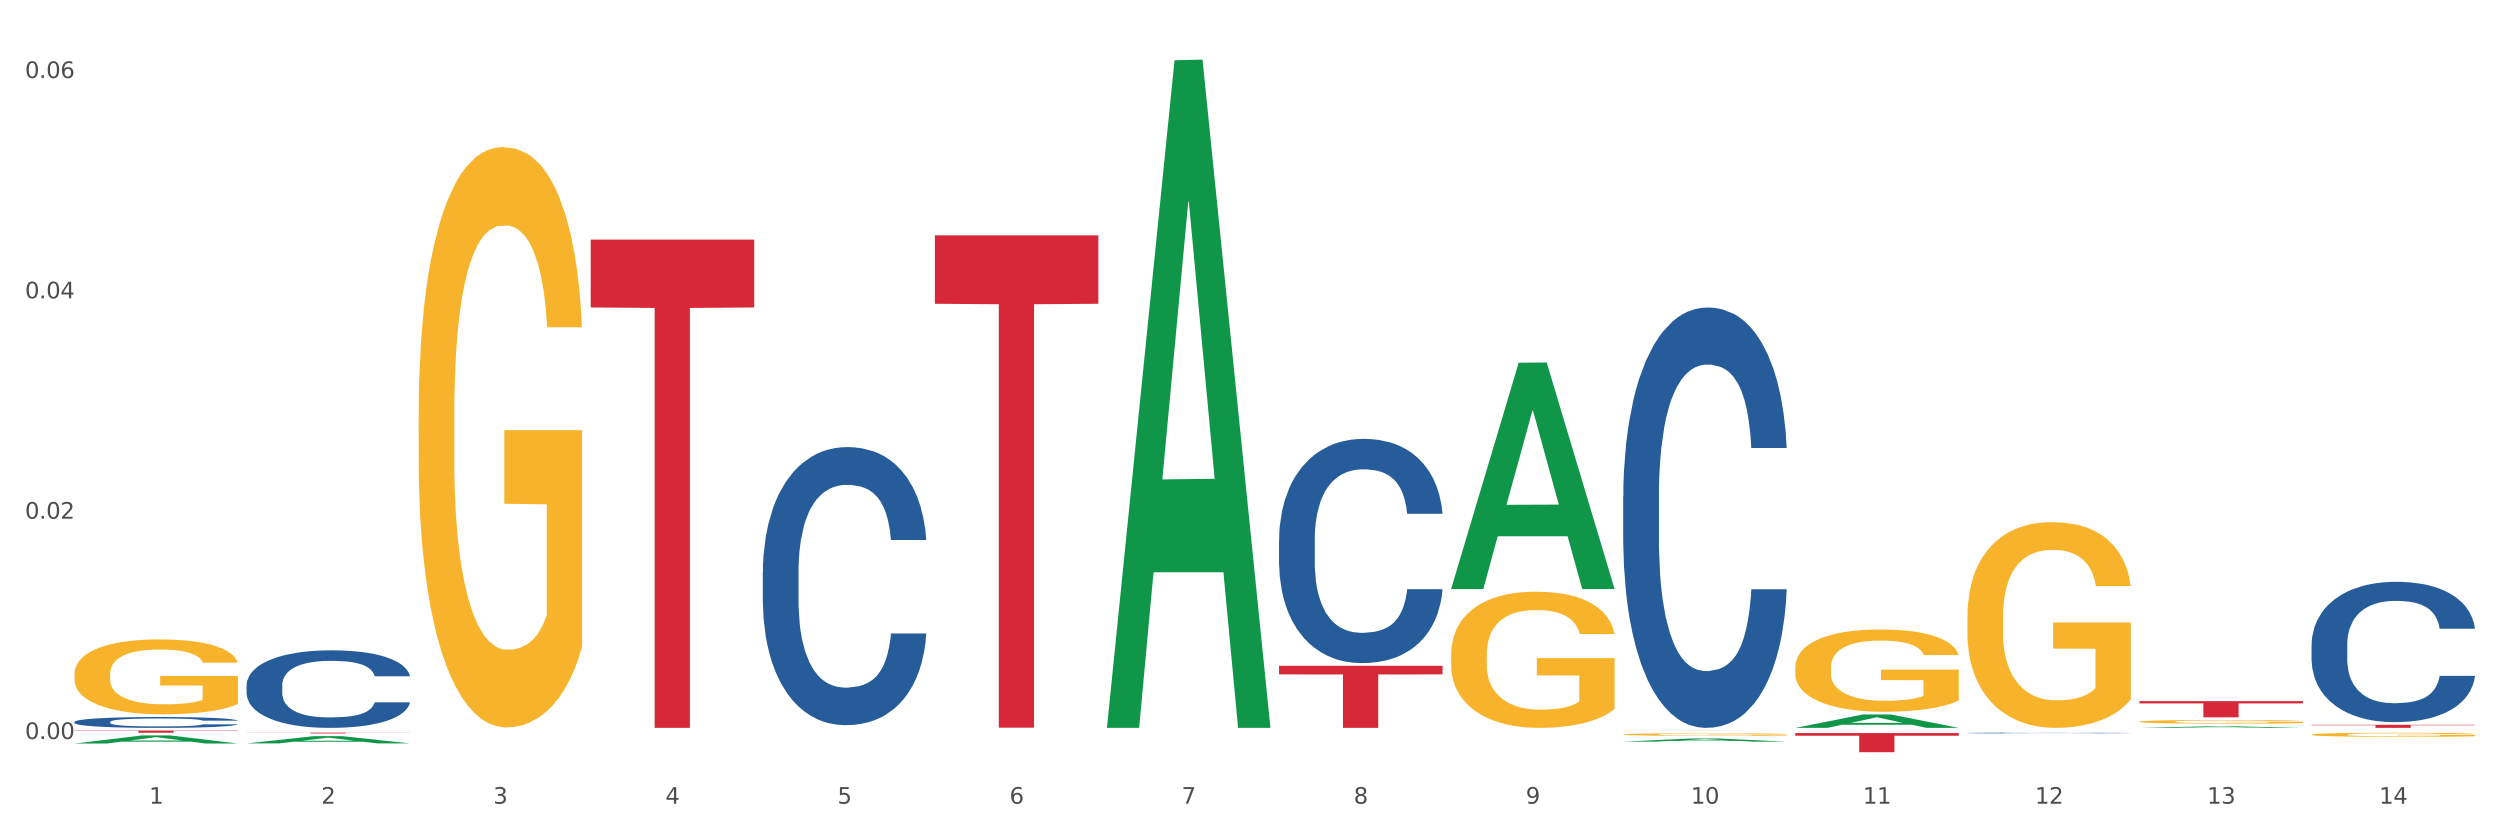 <?xml version="1.0" encoding="utf-8" standalone="no"?>
<!DOCTYPE svg PUBLIC "-//W3C//DTD SVG 1.1//EN"
  "http://www.w3.org/Graphics/SVG/1.1/DTD/svg11.dtd">
<svg xmlns:xlink="http://www.w3.org/1999/xlink" width="1080pt" height="360pt" viewBox="0 0 1080 360" xmlns="http://www.w3.org/2000/svg" version="1.1">
 <rect x="0" y="0" width="1080" height="360" fill="#333333" stroke="none"/>
 <defs>
  <style type="text/css">*{stroke-linejoin: round; stroke-linecap: butt}</style>
 </defs>
 <g id="figure_1">
  <g id="patch_1">
   <path d="M 0 360 
L 1080 360 
L 1080 0 
L 0 0 
z
" style="fill: #ffffff; stroke: #ffffff; stroke-linejoin: miter"/>
  </g>
  <g id="axes_1">
   <g id="matplotlib.axis_1">
    <g id="xtick_1">
     <g id="text_1">
      <!-- 1 -->
      <g style="fill: #4d4d4d" transform="translate(64.432 347.204) scale(0.096 -0.096)">
       <defs>
        <path id="DejaVuSans-31" d="M 794 531 
L 1825 531 
L 1825 4091 
L 703 3866 
L 703 4441 
L 1819 4666 
L 2450 4666 
L 2450 531 
L 3481 531 
L 3481 0 
L 794 0 
L 794 531 
z
" transform="scale(0.016)"/>
       </defs>
       <use xlink:href="#DejaVuSans-31"/>
      </g>
     </g>
    </g>
    <g id="xtick_2">
     <g id="text_2">
      <!-- 2 -->
      <g style="fill: #4d4d4d" transform="translate(138.771 347.204) scale(0.096 -0.096)">
       <defs>
        <path id="DejaVuSans-32" d="M 1228 531 
L 3431 531 
L 3431 0 
L 469 0 
L 469 531 
Q 828 903 1448 1529 
Q 2069 2156 2228 2338 
Q 2531 2678 2651 2914 
Q 2772 3150 2772 3378 
Q 2772 3750 2511 3984 
Q 2250 4219 1831 4219 
Q 1534 4219 1204 4116 
Q 875 4013 500 3803 
L 500 4441 
Q 881 4594 1212 4672 
Q 1544 4750 1819 4750 
Q 2544 4750 2975 4387 
Q 3406 4025 3406 3419 
Q 3406 3131 3298 2873 
Q 3191 2616 2906 2266 
Q 2828 2175 2409 1742 
Q 1991 1309 1228 531 
z
" transform="scale(0.016)"/>
       </defs>
       <use xlink:href="#DejaVuSans-32"/>
      </g>
     </g>
    </g>
    <g id="xtick_3">
     <g id="text_3">
      <!-- 3 -->
      <g style="fill: #4d4d4d" transform="translate(213.109 347.204) scale(0.096 -0.096)">
       <defs>
        <path id="DejaVuSans-33" d="M 2597 2516 
Q 3050 2419 3304 2112 
Q 3559 1806 3559 1356 
Q 3559 666 3084 287 
Q 2609 -91 1734 -91 
Q 1441 -91 1130 -33 
Q 819 25 488 141 
L 488 750 
Q 750 597 1062 519 
Q 1375 441 1716 441 
Q 2309 441 2620 675 
Q 2931 909 2931 1356 
Q 2931 1769 2642 2001 
Q 2353 2234 1838 2234 
L 1294 2234 
L 1294 2753 
L 1863 2753 
Q 2328 2753 2575 2939 
Q 2822 3125 2822 3475 
Q 2822 3834 2567 4026 
Q 2313 4219 1838 4219 
Q 1578 4219 1281 4162 
Q 984 4106 628 3988 
L 628 4550 
Q 988 4650 1302 4700 
Q 1616 4750 1894 4750 
Q 2613 4750 3031 4423 
Q 3450 4097 3450 3541 
Q 3450 3153 3228 2886 
Q 3006 2619 2597 2516 
z
" transform="scale(0.016)"/>
       </defs>
       <use xlink:href="#DejaVuSans-33"/>
      </g>
     </g>
    </g>
    <g id="xtick_4">
     <g id="text_4">
      <!-- 4 -->
      <g style="fill: #4d4d4d" transform="translate(287.448 347.204) scale(0.096 -0.096)">
       <defs>
        <path id="DejaVuSans-34" d="M 2419 4116 
L 825 1625 
L 2419 1625 
L 2419 4116 
z
M 2253 4666 
L 3047 4666 
L 3047 1625 
L 3713 1625 
L 3713 1100 
L 3047 1100 
L 3047 0 
L 2419 0 
L 2419 1100 
L 313 1100 
L 313 1709 
L 2253 4666 
z
" transform="scale(0.016)"/>
       </defs>
       <use xlink:href="#DejaVuSans-34"/>
      </g>
     </g>
    </g>
    <g id="xtick_5">
     <g id="text_5">
      <!-- 5 -->
      <g style="fill: #4d4d4d" transform="translate(361.787 347.204) scale(0.096 -0.096)">
       <defs>
        <path id="DejaVuSans-35" d="M 691 4666 
L 3169 4666 
L 3169 4134 
L 1269 4134 
L 1269 2991 
Q 1406 3038 1543 3061 
Q 1681 3084 1819 3084 
Q 2600 3084 3056 2656 
Q 3513 2228 3513 1497 
Q 3513 744 3044 326 
Q 2575 -91 1722 -91 
Q 1428 -91 1123 -41 
Q 819 9 494 109 
L 494 744 
Q 775 591 1075 516 
Q 1375 441 1709 441 
Q 2250 441 2565 725 
Q 2881 1009 2881 1497 
Q 2881 1984 2565 2268 
Q 2250 2553 1709 2553 
Q 1456 2553 1204 2497 
Q 953 2441 691 2322 
L 691 4666 
z
" transform="scale(0.016)"/>
       </defs>
       <use xlink:href="#DejaVuSans-35"/>
      </g>
     </g>
    </g>
    <g id="xtick_6">
     <g id="text_6">
      <!-- 6 -->
      <g style="fill: #4d4d4d" transform="translate(436.125 347.204) scale(0.096 -0.096)">
       <defs>
        <path id="DejaVuSans-36" d="M 2113 2584 
Q 1688 2584 1439 2293 
Q 1191 2003 1191 1497 
Q 1191 994 1439 701 
Q 1688 409 2113 409 
Q 2538 409 2786 701 
Q 3034 994 3034 1497 
Q 3034 2003 2786 2293 
Q 2538 2584 2113 2584 
z
M 3366 4563 
L 3366 3988 
Q 3128 4100 2886 4159 
Q 2644 4219 2406 4219 
Q 1781 4219 1451 3797 
Q 1122 3375 1075 2522 
Q 1259 2794 1537 2939 
Q 1816 3084 2150 3084 
Q 2853 3084 3261 2657 
Q 3669 2231 3669 1497 
Q 3669 778 3244 343 
Q 2819 -91 2113 -91 
Q 1303 -91 875 529 
Q 447 1150 447 2328 
Q 447 3434 972 4092 
Q 1497 4750 2381 4750 
Q 2619 4750 2861 4703 
Q 3103 4656 3366 4563 
z
" transform="scale(0.016)"/>
       </defs>
       <use xlink:href="#DejaVuSans-36"/>
      </g>
     </g>
    </g>
    <g id="xtick_7">
     <g id="text_7">
      <!-- 7 -->
      <g style="fill: #4d4d4d" transform="translate(510.464 347.204) scale(0.096 -0.096)">
       <defs>
        <path id="DejaVuSans-37" d="M 525 4666 
L 3525 4666 
L 3525 4397 
L 1831 0 
L 1172 0 
L 2766 4134 
L 525 4134 
L 525 4666 
z
" transform="scale(0.016)"/>
       </defs>
       <use xlink:href="#DejaVuSans-37"/>
      </g>
     </g>
    </g>
    <g id="xtick_8">
     <g id="text_8">
      <!-- 8 -->
      <g style="fill: #4d4d4d" transform="translate(584.803 347.204) scale(0.096 -0.096)">
       <defs>
        <path id="DejaVuSans-38" d="M 2034 2216 
Q 1584 2216 1326 1975 
Q 1069 1734 1069 1313 
Q 1069 891 1326 650 
Q 1584 409 2034 409 
Q 2484 409 2743 651 
Q 3003 894 3003 1313 
Q 3003 1734 2745 1975 
Q 2488 2216 2034 2216 
z
M 1403 2484 
Q 997 2584 770 2862 
Q 544 3141 544 3541 
Q 544 4100 942 4425 
Q 1341 4750 2034 4750 
Q 2731 4750 3128 4425 
Q 3525 4100 3525 3541 
Q 3525 3141 3298 2862 
Q 3072 2584 2669 2484 
Q 3125 2378 3379 2068 
Q 3634 1759 3634 1313 
Q 3634 634 3220 271 
Q 2806 -91 2034 -91 
Q 1263 -91 848 271 
Q 434 634 434 1313 
Q 434 1759 690 2068 
Q 947 2378 1403 2484 
z
M 1172 3481 
Q 1172 3119 1398 2916 
Q 1625 2713 2034 2713 
Q 2441 2713 2670 2916 
Q 2900 3119 2900 3481 
Q 2900 3844 2670 4047 
Q 2441 4250 2034 4250 
Q 1625 4250 1398 4047 
Q 1172 3844 1172 3481 
z
" transform="scale(0.016)"/>
       </defs>
       <use xlink:href="#DejaVuSans-38"/>
      </g>
     </g>
    </g>
    <g id="xtick_9">
     <g id="text_9">
      <!-- 9 -->
      <g style="fill: #4d4d4d" transform="translate(659.142 347.204) scale(0.096 -0.096)">
       <defs>
        <path id="DejaVuSans-39" d="M 703 97 
L 703 672 
Q 941 559 1184 500 
Q 1428 441 1663 441 
Q 2288 441 2617 861 
Q 2947 1281 2994 2138 
Q 2813 1869 2534 1725 
Q 2256 1581 1919 1581 
Q 1219 1581 811 2004 
Q 403 2428 403 3163 
Q 403 3881 828 4315 
Q 1253 4750 1959 4750 
Q 2769 4750 3195 4129 
Q 3622 3509 3622 2328 
Q 3622 1225 3098 567 
Q 2575 -91 1691 -91 
Q 1453 -91 1209 -44 
Q 966 3 703 97 
z
M 1959 2075 
Q 2384 2075 2632 2365 
Q 2881 2656 2881 3163 
Q 2881 3666 2632 3958 
Q 2384 4250 1959 4250 
Q 1534 4250 1286 3958 
Q 1038 3666 1038 3163 
Q 1038 2656 1286 2365 
Q 1534 2075 1959 2075 
z
" transform="scale(0.016)"/>
       </defs>
       <use xlink:href="#DejaVuSans-39"/>
      </g>
     </g>
    </g>
    <g id="xtick_10">
     <g id="text_10">
      <!-- 10 -->
      <g style="fill: #4d4d4d" transform="translate(730.426 347.204) scale(0.096 -0.096)">
       <defs>
        <path id="DejaVuSans-30" d="M 2034 4250 
Q 1547 4250 1301 3770 
Q 1056 3291 1056 2328 
Q 1056 1369 1301 889 
Q 1547 409 2034 409 
Q 2525 409 2770 889 
Q 3016 1369 3016 2328 
Q 3016 3291 2770 3770 
Q 2525 4250 2034 4250 
z
M 2034 4750 
Q 2819 4750 3233 4129 
Q 3647 3509 3647 2328 
Q 3647 1150 3233 529 
Q 2819 -91 2034 -91 
Q 1250 -91 836 529 
Q 422 1150 422 2328 
Q 422 3509 836 4129 
Q 1250 4750 2034 4750 
z
" transform="scale(0.016)"/>
       </defs>
       <use xlink:href="#DejaVuSans-31"/>
       <use xlink:href="#DejaVuSans-30" transform="translate(63.623 0)"/>
      </g>
     </g>
    </g>
    <g id="xtick_11">
     <g id="text_11">
      <!-- 11 -->
      <g style="fill: #4d4d4d" transform="translate(804.765 347.204) scale(0.096 -0.096)">
       <use xlink:href="#DejaVuSans-31"/>
       <use xlink:href="#DejaVuSans-31" transform="translate(63.623 0)"/>
      </g>
     </g>
    </g>
    <g id="xtick_12">
     <g id="text_12">
      <!-- 12 -->
      <g style="fill: #4d4d4d" transform="translate(879.104 347.204) scale(0.096 -0.096)">
       <use xlink:href="#DejaVuSans-31"/>
       <use xlink:href="#DejaVuSans-32" transform="translate(63.623 0)"/>
      </g>
     </g>
    </g>
    <g id="xtick_13">
     <g id="text_13">
      <!-- 13 -->
      <g style="fill: #4d4d4d" transform="translate(953.442 347.204) scale(0.096 -0.096)">
       <use xlink:href="#DejaVuSans-31"/>
       <use xlink:href="#DejaVuSans-33" transform="translate(63.623 0)"/>
      </g>
     </g>
    </g>
    <g id="xtick_14">
     <g id="text_14">
      <!-- 14 -->
      <g style="fill: #4d4d4d" transform="translate(1027.781 347.204) scale(0.096 -0.096)">
       <use xlink:href="#DejaVuSans-31"/>
       <use xlink:href="#DejaVuSans-34" transform="translate(63.623 0)"/>
      </g>
     </g>
    </g>
    <g id="xtick_15"/>
    <g id="xtick_16"/>
    <g id="xtick_17"/>
    <g id="xtick_18"/>
    <g id="xtick_19"/>
    <g id="xtick_20"/>
    <g id="xtick_21"/>
    <g id="xtick_22"/>
    <g id="xtick_23"/>
    <g id="xtick_24"/>
    <g id="xtick_25"/>
    <g id="xtick_26"/>
    <g id="xtick_27"/>
   </g>
   <g id="matplotlib.axis_2">
    <g id="ytick_1">
     <g id="text_15">
      <!-- 0.00 -->
      <g style="fill: #4d4d4d" transform="translate(10.8 319.252) scale(0.096 -0.096)">
       <defs>
        <path id="DejaVuSans-2e" d="M 684 794 
L 1344 794 
L 1344 0 
L 684 0 
L 684 794 
z
" transform="scale(0.016)"/>
       </defs>
       <use xlink:href="#DejaVuSans-30"/>
       <use xlink:href="#DejaVuSans-2e" transform="translate(63.623 0)"/>
       <use xlink:href="#DejaVuSans-30" transform="translate(95.41 0)"/>
       <use xlink:href="#DejaVuSans-30" transform="translate(159.033 0)"/>
      </g>
     </g>
    </g>
    <g id="ytick_2">
     <g id="text_16">
      <!-- 0.02 -->
      <g style="fill: #4d4d4d" transform="translate(10.8 224.071) scale(0.096 -0.096)">
       <use xlink:href="#DejaVuSans-30"/>
       <use xlink:href="#DejaVuSans-2e" transform="translate(63.623 0)"/>
       <use xlink:href="#DejaVuSans-30" transform="translate(95.41 0)"/>
       <use xlink:href="#DejaVuSans-32" transform="translate(159.033 0)"/>
      </g>
     </g>
    </g>
    <g id="ytick_3">
     <g id="text_17">
      <!-- 0.04 -->
      <g style="fill: #4d4d4d" transform="translate(10.8 128.889) scale(0.096 -0.096)">
       <use xlink:href="#DejaVuSans-30"/>
       <use xlink:href="#DejaVuSans-2e" transform="translate(63.623 0)"/>
       <use xlink:href="#DejaVuSans-30" transform="translate(95.41 0)"/>
       <use xlink:href="#DejaVuSans-34" transform="translate(159.033 0)"/>
      </g>
     </g>
    </g>
    <g id="ytick_4">
     <g id="text_18">
      <!-- 0.06 -->
      <g style="fill: #4d4d4d" transform="translate(10.8 33.708) scale(0.096 -0.096)">
       <use xlink:href="#DejaVuSans-30"/>
       <use xlink:href="#DejaVuSans-2e" transform="translate(63.623 0)"/>
       <use xlink:href="#DejaVuSans-30" transform="translate(95.41 0)"/>
       <use xlink:href="#DejaVuSans-36" transform="translate(159.033 0)"/>
      </g>
     </g>
    </g>
    <g id="ytick_5"/>
    <g id="ytick_6"/>
    <g id="ytick_7"/>
   </g>
   <g id="PolyCollection_1">
    <path d="M 32.175 321.211 
L 32.248 321.208 
L 61.37 317.703 
L 73.456 317.699 
L 102.797 321.218 
L 88.818 321.218 
L 82.484 320.399 
L 52.415 320.399 
L 52.197 320.412 
L 46.081 321.218 
L 32.175 321.218 
L 32.175 321.211 
L 56.201 319.91 
L 78.698 319.906 
L 67.559 318.449 
L 67.413 318.443 
L 67.267 318.453 
L 56.128 319.906 
L 56.201 319.91 
L 32.175 321.211 
z
" clip-path="url(#p3af4801712)" style="fill: #109648"/>
    <path d="M 775.562 316.696 
L 846.184 316.696 
L 846.184 317.843 
L 818.404 317.851 
L 818.404 324.95 
L 803.175 324.95 
L 803.175 317.851 
L 775.562 317.843 
L 775.562 316.704 
L 775.562 316.696 
z
" clip-path="url(#p3af4801712)" style="fill: #d62839"/>
    <path d="M 701.223 315.605 
L 771.845 315.605 
L 771.845 315.61 
L 744.065 315.61 
L 744.065 315.638 
L 728.836 315.638 
L 728.836 315.61 
L 701.223 315.61 
L 701.223 315.605 
L 701.223 315.605 
z
" clip-path="url(#p3af4801712)" style="fill: #d62839"/>
    <path d="M 552.546 287.616 
L 623.168 287.616 
L 623.168 291.345 
L 595.388 291.37 
L 595.388 314.446 
L 580.159 314.446 
L 580.159 291.37 
L 552.546 291.345 
L 552.546 287.641 
L 552.546 287.616 
z
" clip-path="url(#p3af4801712)" style="fill: #d62839"/>
    <path d="M 403.869 101.675 
L 474.49 101.675 
L 474.49 131.231 
L 446.71 131.431 
L 446.71 314.363 
L 431.481 314.363 
L 431.481 131.431 
L 403.869 131.231 
L 403.869 101.875 
L 403.869 101.675 
z
" clip-path="url(#p3af4801712)" style="fill: #d62839"/>
    <path d="M 255.191 103.519 
L 325.813 103.519 
L 325.813 132.831 
L 298.033 133.029 
L 298.033 314.446 
L 282.804 314.446 
L 282.804 133.029 
L 255.191 132.831 
L 255.191 103.717 
L 255.191 103.519 
z
" clip-path="url(#p3af4801712)" style="fill: #d62839"/>
    <path d="M 106.514 316.494 
L 177.135 316.494 
L 177.135 316.544 
L 149.355 316.544 
L 149.355 316.85 
L 134.126 316.85 
L 134.126 316.544 
L 106.514 316.544 
L 106.514 316.495 
L 106.514 316.494 
z
" clip-path="url(#p3af4801712)" style="fill: #d62839"/>
    <path d="M 32.175 315.605 
L 102.797 315.605 
L 102.797 315.735 
L 75.017 315.736 
L 75.017 316.54 
L 59.788 316.54 
L 59.788 315.736 
L 32.175 315.735 
L 32.175 315.606 
L 32.175 315.605 
z
" clip-path="url(#p3af4801712)" style="fill: #d62839"/>
    <path d="M 106.514 295.997 
L 106.597 295.967 
L 106.597 295.11 
L 106.848 293.947 
L 107.766 291.806 
L 108.935 290.184 
L 110.938 288.287 
L 112.023 287.492 
L 113.442 286.605 
L 116.364 285.167 
L 119.703 283.943 
L 122.04 283.27 
L 123.794 282.841 
L 127.717 282.077 
L 129.971 281.74 
L 132.308 281.465 
L 134.312 281.281 
L 137.651 281.067 
L 140.322 280.975 
L 143.411 280.945 
L 145.998 280.975 
L 149.421 281.098 
L 154.43 281.465 
L 156.35 281.679 
L 158.937 282.046 
L 161.609 282.536 
L 163.779 283.025 
L 166.283 283.729 
L 168.871 284.647 
L 171.376 285.809 
L 173.129 286.88 
L 174.548 288.012 
L 175.8 289.389 
L 176.718 290.888 
L 177.135 292.142 
L 161.859 292.142 
L 161.442 291.01 
L 160.607 289.786 
L 159.772 288.96 
L 158.854 288.287 
L 157.435 287.522 
L 156.183 287.033 
L 154.096 286.452 
L 152.176 286.085 
L 150.59 285.87 
L 148.67 285.687 
L 144.579 285.503 
L 141.658 285.503 
L 139.821 285.564 
L 137.567 285.717 
L 135.647 285.932 
L 133.393 286.299 
L 131.64 286.696 
L 129.887 287.217 
L 128.886 287.584 
L 127.383 288.257 
L 126.381 288.807 
L 125.046 289.756 
L 124.294 290.429 
L 122.959 292.173 
L 122.374 293.458 
L 122.124 294.345 
L 121.957 295.324 
L 121.957 300.097 
L 122.458 302.239 
L 122.875 303.156 
L 123.543 304.197 
L 124.795 305.543 
L 126.632 306.858 
L 128.552 307.807 
L 130.138 308.388 
L 131.64 308.816 
L 133.143 309.153 
L 134.979 309.459 
L 136.482 309.642 
L 138.736 309.826 
L 141.407 309.918 
L 143.494 309.918 
L 147.751 309.765 
L 149.671 309.612 
L 151.508 309.398 
L 153.511 309.061 
L 155.097 308.694 
L 156.016 308.419 
L 157.518 307.837 
L 158.687 307.225 
L 159.689 306.522 
L 160.357 305.91 
L 161.108 304.992 
L 161.692 303.952 
L 161.859 303.401 
L 177.135 303.401 
L 176.802 304.503 
L 176.217 305.573 
L 175.049 307.011 
L 174.13 307.837 
L 172.711 308.847 
L 171.209 309.704 
L 169.122 310.652 
L 167.202 311.356 
L 165.198 311.968 
L 163.028 312.518 
L 159.104 313.283 
L 157.685 313.497 
L 154.68 313.865 
L 152.343 314.079 
L 148.92 314.293 
L 145.414 314.415 
L 141.741 314.446 
L 138.486 314.385 
L 134.896 314.201 
L 132.642 314.018 
L 130.138 313.742 
L 127.216 313.314 
L 124.461 312.794 
L 121.874 312.182 
L 119.453 311.478 
L 117.199 310.683 
L 114.277 309.367 
L 112.107 308.082 
L 110.521 306.889 
L 109.435 305.879 
L 108.35 304.594 
L 107.766 303.707 
L 106.848 301.565 
L 106.514 299.577 
L 106.514 295.997 
z
" clip-path="url(#p3af4801712)" style="fill: #255c99"/>
    <path d="M 998.578 317.368 
L 998.662 317.367 
L 998.662 317.309 
L 998.828 317.259 
L 999.662 317.138 
L 1000.913 317.037 
L 1001.83 316.984 
L 1002.747 316.941 
L 1003.831 316.897 
L 1005.165 316.852 
L 1007.583 316.786 
L 1009.084 316.752 
L 1010.918 316.716 
L 1014.253 316.664 
L 1016.671 316.635 
L 1019.173 316.611 
L 1023.258 316.582 
L 1025.926 316.569 
L 1028.761 316.56 
L 1032.18 316.553 
L 1034.765 316.551 
L 1040.434 316.556 
L 1045.27 316.571 
L 1047.605 316.582 
L 1050.607 316.602 
L 1052.191 316.614 
L 1054.775 316.64 
L 1057.444 316.674 
L 1059.278 316.703 
L 1062.029 316.758 
L 1064.114 316.813 
L 1066.032 316.881 
L 1067.032 316.928 
L 1067.783 316.971 
L 1068.45 317.021 
L 1069.117 317.1 
L 1054.108 317.1 
L 1053.525 317.044 
L 1052.608 316.991 
L 1051.274 316.939 
L 1050.106 316.907 
L 1048.105 316.866 
L 1046.271 316.84 
L 1044.353 316.821 
L 1042.019 316.805 
L 1040.184 316.797 
L 1037.599 316.79 
L 1032.513 316.792 
L 1029.095 316.805 
L 1026.76 316.821 
L 1025.259 316.836 
L 1023.925 316.852 
L 1022.425 316.874 
L 1020.674 316.908 
L 1019.423 316.939 
L 1018.172 316.978 
L 1017.172 317.016 
L 1016.255 317.062 
L 1015.504 317.11 
L 1014.92 317.16 
L 1014.42 317.222 
L 1014.003 317.323 
L 1014.003 317.544 
L 1014.17 317.594 
L 1014.587 317.661 
L 1015.087 317.711 
L 1015.921 317.77 
L 1016.671 317.811 
L 1018.089 317.869 
L 1019.673 317.917 
L 1020.924 317.948 
L 1022.174 317.974 
L 1024.342 318.009 
L 1026.76 318.038 
L 1028.845 318.056 
L 1031.68 318.072 
L 1033.597 318.079 
L 1035.265 318.082 
L 1039.35 318.082 
L 1042.269 318.077 
L 1045.52 318.066 
L 1048.022 318.051 
L 1050.106 318.034 
L 1052.441 318.005 
L 1053.942 317.977 
L 1053.942 317.64 
L 1035.598 317.638 
L 1035.598 317.414 
L 1069.2 317.414 
L 1069.2 318.072 
L 1067.783 318.106 
L 1066.198 318.137 
L 1064.531 318.164 
L 1062.029 318.198 
L 1059.028 318.231 
L 1056.36 318.253 
L 1053.525 318.273 
L 1050.19 318.29 
L 1045.854 318.307 
L 1043.186 318.313 
L 1039.851 318.318 
L 1035.932 318.319 
L 1032.513 318.316 
L 1029.178 318.308 
L 1025.676 318.294 
L 1022.258 318.273 
L 1019.673 318.252 
L 1017.088 318.226 
L 1014.337 318.192 
L 1012.169 318.16 
L 1010.501 318.131 
L 1008.667 318.093 
L 1006.666 318.045 
L 1005.165 318.001 
L 1003.831 317.956 
L 1002.414 317.898 
L 1001.413 317.848 
L 1000.413 317.785 
L 999.829 317.738 
L 999.162 317.666 
L 998.662 317.564 
L 998.578 317.368 
z
" clip-path="url(#p3af4801712)" style="fill: #f7b32b"/>
    <path d="M 924.24 311.767 
L 924.323 311.766 
L 924.323 311.714 
L 924.49 311.67 
L 925.323 311.562 
L 926.574 311.473 
L 927.491 311.425 
L 928.408 311.387 
L 929.492 311.348 
L 930.826 311.308 
L 933.244 311.249 
L 934.745 311.219 
L 936.58 311.187 
L 939.915 311.141 
L 942.333 311.115 
L 944.834 311.094 
L 948.92 311.068 
L 951.588 311.056 
L 954.423 311.048 
L 957.841 311.042 
L 960.426 311.041 
L 966.096 311.045 
L 970.932 311.058 
L 973.266 311.068 
L 976.268 311.085 
L 977.852 311.097 
L 980.437 311.12 
L 983.105 311.15 
L 984.939 311.176 
L 987.691 311.224 
L 989.775 311.273 
L 991.693 311.334 
L 992.693 311.375 
L 993.444 311.414 
L 994.111 311.459 
L 994.778 311.529 
L 979.77 311.529 
L 979.186 311.479 
L 978.269 311.431 
L 976.935 311.385 
L 975.768 311.357 
L 973.766 311.321 
L 971.932 311.298 
L 970.014 311.28 
L 967.68 311.266 
L 965.845 311.259 
L 963.261 311.253 
L 958.175 311.255 
L 954.756 311.266 
L 952.422 311.28 
L 950.921 311.293 
L 949.587 311.308 
L 948.086 311.328 
L 946.335 311.358 
L 945.084 311.385 
L 943.834 311.42 
L 942.833 311.454 
L 941.916 311.494 
L 941.165 311.538 
L 940.582 311.582 
L 940.081 311.637 
L 939.665 311.727 
L 939.665 311.924 
L 939.831 311.968 
L 940.248 312.027 
L 940.749 312.072 
L 941.582 312.125 
L 942.333 312.161 
L 943.75 312.213 
L 945.334 312.256 
L 946.585 312.283 
L 947.836 312.306 
L 950.004 312.338 
L 952.422 312.363 
L 954.506 312.379 
L 957.341 312.394 
L 959.259 312.399 
L 960.926 312.402 
L 965.012 312.402 
L 967.93 312.398 
L 971.182 312.388 
L 973.683 312.375 
L 975.768 312.359 
L 978.102 312.333 
L 979.603 312.309 
L 979.603 312.009 
L 961.26 312.007 
L 961.26 311.808 
L 994.861 311.808 
L 994.861 312.394 
L 993.444 312.424 
L 991.86 312.451 
L 990.192 312.475 
L 987.691 312.506 
L 984.689 312.534 
L 982.021 312.554 
L 979.186 312.572 
L 975.851 312.587 
L 971.515 312.602 
L 968.847 312.608 
L 965.512 312.612 
L 961.593 312.613 
L 958.175 312.61 
L 954.84 312.603 
L 951.338 312.59 
L 947.919 312.572 
L 945.334 312.553 
L 942.75 312.53 
L 939.998 312.5 
L 937.83 312.471 
L 936.163 312.445 
L 934.328 312.412 
L 932.327 312.369 
L 930.826 312.33 
L 929.492 312.29 
L 928.075 312.238 
L 927.074 312.194 
L 926.074 312.138 
L 925.49 312.096 
L 924.823 312.032 
L 924.323 311.941 
L 924.24 311.767 
z
" clip-path="url(#p3af4801712)" style="fill: #f7b32b"/>
    <path d="M 849.901 266.636 
L 849.984 266.555 
L 849.984 263.633 
L 850.151 261.117 
L 850.985 255.03 
L 852.235 249.998 
L 853.153 247.32 
L 854.07 245.129 
L 855.154 242.937 
L 856.488 240.665 
L 858.906 237.337 
L 860.407 235.633 
L 862.241 233.847 
L 865.576 231.25 
L 867.994 229.789 
L 870.495 228.572 
L 874.581 227.111 
L 877.249 226.462 
L 880.084 225.975 
L 883.502 225.65 
L 886.087 225.569 
L 891.757 225.812 
L 896.593 226.543 
L 898.927 227.111 
L 901.929 228.085 
L 903.513 228.734 
L 906.098 230.033 
L 908.766 231.737 
L 910.601 233.198 
L 913.352 235.957 
L 915.436 238.717 
L 917.354 242.126 
L 918.355 244.479 
L 919.105 246.671 
L 919.772 249.187 
L 920.439 253.163 
L 905.431 253.163 
L 904.847 250.323 
L 903.93 247.644 
L 902.596 245.047 
L 901.429 243.424 
L 899.428 241.395 
L 897.593 240.097 
L 895.676 239.123 
L 893.341 238.311 
L 891.507 237.905 
L 888.922 237.581 
L 883.836 237.662 
L 880.417 238.311 
L 878.083 239.123 
L 876.582 239.853 
L 875.248 240.665 
L 873.747 241.801 
L 871.996 243.505 
L 870.745 245.047 
L 869.495 246.995 
L 868.494 248.943 
L 867.577 251.216 
L 866.827 253.65 
L 866.243 256.166 
L 865.743 259.25 
L 865.326 264.363 
L 865.326 275.482 
L 865.493 277.998 
L 865.91 281.326 
L 866.41 283.842 
L 867.244 286.845 
L 867.994 288.874 
L 869.411 291.795 
L 870.996 294.23 
L 872.246 295.772 
L 873.497 297.071 
L 875.665 298.856 
L 878.083 300.317 
L 880.167 301.21 
L 883.002 302.022 
L 884.92 302.346 
L 886.587 302.509 
L 890.673 302.509 
L 893.591 302.265 
L 896.843 301.697 
L 899.344 300.967 
L 901.429 300.074 
L 903.763 298.613 
L 905.264 297.233 
L 905.264 280.271 
L 886.921 280.19 
L 886.921 268.908 
L 920.523 268.908 
L 920.523 302.022 
L 919.105 303.726 
L 917.521 305.268 
L 915.853 306.648 
L 913.352 308.352 
L 910.35 309.975 
L 907.682 311.112 
L 904.847 312.085 
L 901.512 312.978 
L 897.177 313.79 
L 894.508 314.114 
L 891.173 314.358 
L 887.254 314.439 
L 883.836 314.277 
L 880.501 313.871 
L 876.999 313.141 
L 873.58 312.085 
L 870.996 311.03 
L 868.411 309.732 
L 865.659 308.027 
L 863.492 306.404 
L 861.824 304.943 
L 859.99 303.077 
L 857.989 300.642 
L 856.488 298.451 
L 855.154 296.178 
L 853.736 293.256 
L 852.736 290.74 
L 851.735 287.575 
L 851.151 285.222 
L 850.484 281.569 
L 849.984 276.456 
L 849.901 266.636 
z
" clip-path="url(#p3af4801712)" style="fill: #f7b32b"/>
    <path d="M 775.562 288.37 
L 775.645 288.338 
L 775.645 287.169 
L 775.812 286.163 
L 776.646 283.729 
L 777.897 281.716 
L 778.814 280.645 
L 779.731 279.768 
L 780.815 278.892 
L 782.149 277.983 
L 784.567 276.652 
L 786.068 275.971 
L 787.902 275.257 
L 791.237 274.218 
L 793.655 273.634 
L 796.157 273.147 
L 800.242 272.562 
L 802.91 272.303 
L 805.745 272.108 
L 809.164 271.978 
L 811.748 271.946 
L 817.418 272.043 
L 822.254 272.335 
L 824.589 272.562 
L 827.59 272.952 
L 829.175 273.212 
L 831.759 273.731 
L 834.427 274.413 
L 836.262 274.997 
L 839.013 276.101 
L 841.098 277.204 
L 843.015 278.567 
L 844.016 279.509 
L 844.766 280.385 
L 845.433 281.391 
L 846.1 282.982 
L 831.092 282.982 
L 830.509 281.846 
L 829.592 280.775 
L 828.257 279.736 
L 827.09 279.087 
L 825.089 278.275 
L 823.255 277.756 
L 821.337 277.366 
L 819.002 277.042 
L 817.168 276.88 
L 814.583 276.75 
L 809.497 276.782 
L 806.079 277.042 
L 803.744 277.366 
L 802.243 277.659 
L 800.909 277.983 
L 799.408 278.438 
L 797.657 279.119 
L 796.407 279.736 
L 795.156 280.515 
L 794.156 281.294 
L 793.238 282.203 
L 792.488 283.177 
L 791.904 284.183 
L 791.404 285.416 
L 790.987 287.461 
L 790.987 291.908 
L 791.154 292.915 
L 791.571 294.245 
L 792.071 295.252 
L 792.905 296.453 
L 793.655 297.264 
L 795.073 298.433 
L 796.657 299.406 
L 797.908 300.023 
L 799.158 300.543 
L 801.326 301.257 
L 803.744 301.841 
L 805.829 302.198 
L 808.663 302.523 
L 810.581 302.652 
L 812.249 302.717 
L 816.334 302.717 
L 819.253 302.62 
L 822.504 302.393 
L 825.006 302.101 
L 827.09 301.744 
L 829.425 301.159 
L 830.926 300.607 
L 830.926 293.823 
L 812.582 293.791 
L 812.582 289.279 
L 846.184 289.279 
L 846.184 302.523 
L 844.766 303.204 
L 843.182 303.821 
L 841.515 304.373 
L 839.013 305.054 
L 836.012 305.704 
L 833.344 306.158 
L 830.509 306.548 
L 827.174 306.905 
L 822.838 307.229 
L 820.17 307.359 
L 816.835 307.456 
L 812.916 307.489 
L 809.497 307.424 
L 806.162 307.262 
L 802.66 306.97 
L 799.242 306.548 
L 796.657 306.126 
L 794.072 305.606 
L 791.321 304.925 
L 789.153 304.275 
L 787.485 303.691 
L 785.651 302.945 
L 783.65 301.971 
L 782.149 301.094 
L 780.815 300.185 
L 779.398 299.017 
L 778.397 298.011 
L 777.396 296.745 
L 776.813 295.803 
L 776.146 294.343 
L 775.645 292.298 
L 775.562 288.37 
z
" clip-path="url(#p3af4801712)" style="fill: #f7b32b"/>
    <path d="M 701.223 317.294 
L 701.307 317.293 
L 701.307 317.257 
L 701.474 317.227 
L 702.307 317.153 
L 703.558 317.093 
L 704.475 317.06 
L 705.392 317.034 
L 706.476 317.007 
L 707.81 316.98 
L 710.228 316.94 
L 711.729 316.919 
L 713.563 316.897 
L 716.899 316.866 
L 719.317 316.848 
L 721.818 316.834 
L 725.903 316.816 
L 728.572 316.808 
L 731.406 316.802 
L 734.825 316.798 
L 737.41 316.797 
L 743.08 316.8 
L 747.915 316.809 
L 750.25 316.816 
L 753.252 316.828 
L 754.836 316.836 
L 757.421 316.851 
L 760.089 316.872 
L 761.923 316.89 
L 764.675 316.923 
L 766.759 316.956 
L 768.677 316.997 
L 769.677 317.026 
L 770.428 317.052 
L 771.095 317.083 
L 771.762 317.131 
L 756.754 317.131 
L 756.17 317.097 
L 755.253 317.064 
L 753.919 317.033 
L 752.751 317.013 
L 750.75 316.989 
L 748.916 316.973 
L 746.998 316.961 
L 744.664 316.951 
L 742.829 316.947 
L 740.245 316.943 
L 735.159 316.944 
L 731.74 316.951 
L 729.405 316.961 
L 727.905 316.97 
L 726.571 316.98 
L 725.07 316.994 
L 723.319 317.014 
L 722.068 317.033 
L 720.817 317.056 
L 719.817 317.08 
L 718.9 317.107 
L 718.149 317.137 
L 717.566 317.167 
L 717.065 317.204 
L 716.648 317.266 
L 716.648 317.4 
L 716.815 317.431 
L 717.232 317.471 
L 717.732 317.501 
L 718.566 317.538 
L 719.317 317.562 
L 720.734 317.597 
L 722.318 317.627 
L 723.569 317.646 
L 724.82 317.661 
L 726.987 317.683 
L 729.405 317.7 
L 731.49 317.711 
L 734.325 317.721 
L 736.242 317.725 
L 737.91 317.727 
L 741.996 317.727 
L 744.914 317.724 
L 748.166 317.717 
L 750.667 317.708 
L 752.751 317.697 
L 755.086 317.68 
L 756.587 317.663 
L 756.587 317.458 
L 738.244 317.457 
L 738.244 317.321 
L 771.845 317.321 
L 771.845 317.721 
L 770.428 317.742 
L 768.844 317.76 
L 767.176 317.777 
L 764.675 317.797 
L 761.673 317.817 
L 759.005 317.831 
L 756.17 317.843 
L 752.835 317.853 
L 748.499 317.863 
L 745.831 317.867 
L 742.496 317.87 
L 738.577 317.871 
L 735.159 317.869 
L 731.823 317.864 
L 728.321 317.855 
L 724.903 317.843 
L 722.318 317.83 
L 719.733 317.814 
L 716.982 317.794 
L 714.814 317.774 
L 713.147 317.756 
L 711.312 317.734 
L 709.311 317.704 
L 707.81 317.678 
L 706.476 317.65 
L 705.059 317.615 
L 704.058 317.585 
L 703.058 317.546 
L 702.474 317.518 
L 701.807 317.474 
L 701.307 317.412 
L 701.223 317.294 
z
" clip-path="url(#p3af4801712)" style="fill: #f7b32b"/>
    <path d="M 626.885 282.806 
L 626.968 282.752 
L 626.968 280.819 
L 627.135 279.153 
L 627.969 275.125 
L 629.219 271.794 
L 630.136 270.021 
L 631.054 268.571 
L 632.138 267.121 
L 633.472 265.617 
L 635.89 263.414 
L 637.39 262.286 
L 639.225 261.104 
L 642.56 259.385 
L 644.978 258.418 
L 647.479 257.613 
L 651.565 256.646 
L 654.233 256.216 
L 657.068 255.894 
L 660.486 255.679 
L 663.071 255.625 
L 668.741 255.786 
L 673.577 256.27 
L 675.911 256.646 
L 678.913 257.29 
L 680.497 257.72 
L 683.082 258.579 
L 685.75 259.708 
L 687.584 260.674 
L 690.336 262.501 
L 692.42 264.327 
L 694.338 266.583 
L 695.339 268.141 
L 696.089 269.592 
L 696.756 271.257 
L 697.423 273.889 
L 682.415 273.889 
L 681.831 272.009 
L 680.914 270.236 
L 679.58 268.517 
L 678.413 267.443 
L 676.412 266.1 
L 674.577 265.24 
L 672.66 264.596 
L 670.325 264.059 
L 668.491 263.79 
L 665.906 263.575 
L 660.82 263.629 
L 657.401 264.059 
L 655.067 264.596 
L 653.566 265.079 
L 652.232 265.617 
L 650.731 266.369 
L 648.98 267.497 
L 647.729 268.517 
L 646.479 269.806 
L 645.478 271.096 
L 644.561 272.6 
L 643.811 274.211 
L 643.227 275.877 
L 642.727 277.918 
L 642.31 281.302 
L 642.31 288.661 
L 642.476 290.327 
L 642.893 292.529 
L 643.394 294.194 
L 644.227 296.182 
L 644.978 297.525 
L 646.395 299.459 
L 647.979 301.07 
L 649.23 302.091 
L 650.481 302.95 
L 652.649 304.132 
L 655.067 305.099 
L 657.151 305.69 
L 659.986 306.227 
L 661.904 306.442 
L 663.571 306.549 
L 667.657 306.549 
L 670.575 306.388 
L 673.827 306.012 
L 676.328 305.529 
L 678.413 304.938 
L 680.747 303.971 
L 682.248 303.058 
L 682.248 291.831 
L 663.905 291.777 
L 663.905 284.31 
L 697.506 284.31 
L 697.506 306.227 
L 696.089 307.355 
L 694.505 308.376 
L 692.837 309.289 
L 690.336 310.417 
L 687.334 311.491 
L 684.666 312.243 
L 681.831 312.888 
L 678.496 313.479 
L 674.16 314.016 
L 671.492 314.231 
L 668.157 314.392 
L 664.238 314.446 
L 660.82 314.338 
L 657.485 314.07 
L 653.983 313.586 
L 650.564 312.888 
L 647.979 312.19 
L 645.395 311.33 
L 642.643 310.202 
L 640.475 309.128 
L 638.808 308.161 
L 636.974 306.925 
L 634.972 305.314 
L 633.472 303.863 
L 632.138 302.359 
L 630.72 300.426 
L 629.72 298.76 
L 628.719 296.665 
L 628.135 295.107 
L 627.468 292.69 
L 626.968 289.306 
L 626.885 282.806 
z
" clip-path="url(#p3af4801712)" style="fill: #f7b32b"/>
    <path d="M 180.852 179.395 
L 180.936 179.166 
L 180.936 170.923 
L 181.103 163.825 
L 181.936 146.652 
L 183.187 132.456 
L 184.104 124.9 
L 185.021 118.718 
L 186.105 112.536 
L 187.439 106.125 
L 189.857 96.737 
L 191.358 91.929 
L 193.192 86.892 
L 196.528 79.565 
L 198.946 75.443 
L 201.447 72.009 
L 205.533 67.887 
L 208.201 66.055 
L 211.036 64.682 
L 214.454 63.766 
L 217.039 63.537 
L 222.709 64.224 
L 227.545 66.284 
L 229.879 67.887 
L 232.881 70.635 
L 234.465 72.467 
L 237.05 76.13 
L 239.718 80.938 
L 241.552 85.06 
L 244.304 92.845 
L 246.388 100.63 
L 248.306 110.246 
L 249.306 116.886 
L 250.057 123.068 
L 250.724 130.167 
L 251.391 141.386 
L 236.383 141.386 
L 235.799 133.372 
L 234.882 125.816 
L 233.548 118.489 
L 232.38 113.91 
L 230.379 108.186 
L 228.545 104.522 
L 226.627 101.774 
L 224.293 99.485 
L 222.458 98.34 
L 219.874 97.424 
L 214.788 97.653 
L 211.369 99.485 
L 209.034 101.774 
L 207.534 103.835 
L 206.2 106.125 
L 204.699 109.33 
L 202.948 114.139 
L 201.697 118.489 
L 200.446 123.984 
L 199.446 129.48 
L 198.529 135.891 
L 197.778 142.76 
L 197.195 149.858 
L 196.694 158.559 
L 196.277 172.984 
L 196.277 204.352 
L 196.444 211.45 
L 196.861 220.838 
L 197.361 227.936 
L 198.195 236.408 
L 198.946 242.132 
L 200.363 250.375 
L 201.947 257.244 
L 203.198 261.594 
L 204.449 265.258 
L 206.616 270.295 
L 209.034 274.416 
L 211.119 276.935 
L 213.954 279.225 
L 215.871 280.141 
L 217.539 280.598 
L 221.625 280.598 
L 224.543 279.912 
L 227.795 278.309 
L 230.296 276.248 
L 232.38 273.729 
L 234.715 269.608 
L 236.216 265.716 
L 236.216 217.861 
L 217.873 217.632 
L 217.873 185.806 
L 251.474 185.806 
L 251.474 279.225 
L 250.057 284.033 
L 248.473 288.383 
L 246.805 292.276 
L 244.304 297.084 
L 241.302 301.664 
L 238.634 304.869 
L 235.799 307.617 
L 232.464 310.135 
L 228.128 312.425 
L 225.46 313.341 
L 222.125 314.028 
L 218.206 314.257 
L 214.788 313.799 
L 211.452 312.654 
L 207.951 310.593 
L 204.532 307.617 
L 201.947 304.64 
L 199.362 300.977 
L 196.611 296.168 
L 194.443 291.589 
L 192.776 287.468 
L 190.941 282.201 
L 188.94 275.332 
L 187.439 269.15 
L 186.105 262.739 
L 184.688 254.496 
L 183.687 247.398 
L 182.687 238.468 
L 182.103 231.828 
L 181.436 221.525 
L 180.936 207.1 
L 180.852 179.395 
z
" clip-path="url(#p3af4801712)" style="fill: #f7b32b"/>
    <path d="M 32.175 291.189 
L 32.258 291.159 
L 32.258 290.096 
L 32.425 289.18 
L 33.259 286.964 
L 34.51 285.132 
L 35.427 284.157 
L 36.344 283.359 
L 37.428 282.561 
L 38.762 281.734 
L 41.18 280.522 
L 42.681 279.902 
L 44.515 279.252 
L 47.85 278.306 
L 50.268 277.774 
L 52.77 277.331 
L 56.855 276.799 
L 59.523 276.563 
L 62.358 276.386 
L 65.777 276.267 
L 68.361 276.238 
L 74.031 276.326 
L 78.867 276.592 
L 81.202 276.799 
L 84.203 277.154 
L 85.788 277.39 
L 88.372 277.863 
L 91.04 278.483 
L 92.875 279.015 
L 95.626 280.02 
L 97.711 281.025 
L 99.628 282.266 
L 100.629 283.122 
L 101.379 283.92 
L 102.046 284.836 
L 102.713 286.284 
L 87.705 286.284 
L 87.122 285.25 
L 86.204 284.275 
L 84.87 283.329 
L 83.703 282.738 
L 81.702 282 
L 79.868 281.527 
L 77.95 281.172 
L 75.615 280.877 
L 73.781 280.729 
L 71.196 280.611 
L 66.11 280.64 
L 62.692 280.877 
L 60.357 281.172 
L 58.856 281.438 
L 57.522 281.734 
L 56.021 282.147 
L 54.27 282.768 
L 53.02 283.329 
L 51.769 284.038 
L 50.768 284.748 
L 49.851 285.575 
L 49.101 286.461 
L 48.517 287.377 
L 48.017 288.5 
L 47.6 290.362 
L 47.6 294.41 
L 47.767 295.326 
L 48.184 296.537 
L 48.684 297.453 
L 49.518 298.546 
L 50.268 299.285 
L 51.686 300.349 
L 53.27 301.235 
L 54.52 301.797 
L 55.771 302.269 
L 57.939 302.919 
L 60.357 303.451 
L 62.441 303.776 
L 65.276 304.072 
L 67.194 304.19 
L 68.862 304.249 
L 72.947 304.249 
L 75.865 304.16 
L 79.117 303.954 
L 81.619 303.688 
L 83.703 303.363 
L 86.038 302.831 
L 87.538 302.329 
L 87.538 296.153 
L 69.195 296.123 
L 69.195 292.016 
L 102.797 292.016 
L 102.797 304.072 
L 101.379 304.692 
L 99.795 305.254 
L 98.128 305.756 
L 95.626 306.377 
L 92.625 306.968 
L 89.956 307.381 
L 87.122 307.736 
L 83.786 308.061 
L 79.451 308.356 
L 76.783 308.474 
L 73.447 308.563 
L 69.529 308.593 
L 66.11 308.534 
L 62.775 308.386 
L 59.273 308.12 
L 55.855 307.736 
L 53.27 307.352 
L 50.685 306.879 
L 47.934 306.258 
L 45.766 305.667 
L 44.098 305.136 
L 42.264 304.456 
L 40.263 303.57 
L 38.762 302.772 
L 37.428 301.944 
L 36.01 300.881 
L 35.01 299.965 
L 34.009 298.812 
L 33.426 297.955 
L 32.759 296.626 
L 32.258 294.764 
L 32.175 291.189 
z
" clip-path="url(#p3af4801712)" style="fill: #f7b32b"/>
    <path d="M 998.578 278.581 
L 998.662 278.526 
L 998.662 276.975 
L 998.912 274.872 
L 999.83 270.996 
L 1000.999 268.062 
L 1003.003 264.63 
L 1004.088 263.19 
L 1005.507 261.585 
L 1008.429 258.983 
L 1011.768 256.768 
L 1014.105 255.55 
L 1015.858 254.775 
L 1019.781 253.391 
L 1022.035 252.782 
L 1024.373 252.284 
L 1026.376 251.952 
L 1029.715 251.564 
L 1032.387 251.398 
L 1035.475 251.343 
L 1038.063 251.398 
L 1041.486 251.62 
L 1046.494 252.284 
L 1048.414 252.672 
L 1051.002 253.336 
L 1053.673 254.222 
L 1055.844 255.107 
L 1058.348 256.381 
L 1060.936 258.042 
L 1063.44 260.145 
L 1065.193 262.083 
L 1066.612 264.131 
L 1067.864 266.623 
L 1068.783 269.336 
L 1069.2 271.605 
L 1053.924 271.605 
L 1053.506 269.557 
L 1052.671 267.342 
L 1051.837 265.848 
L 1050.918 264.63 
L 1049.499 263.246 
L 1048.247 262.36 
L 1046.16 261.308 
L 1044.24 260.644 
L 1042.654 260.256 
L 1040.734 259.924 
L 1036.644 259.592 
L 1033.722 259.592 
L 1031.886 259.703 
L 1029.632 259.979 
L 1027.712 260.367 
L 1025.458 261.031 
L 1023.705 261.751 
L 1021.952 262.692 
L 1020.95 263.356 
L 1019.448 264.574 
L 1018.446 265.571 
L 1017.11 267.287 
L 1016.359 268.505 
L 1015.023 271.661 
L 1014.439 273.986 
L 1014.188 275.591 
L 1014.022 277.363 
L 1014.022 285.999 
L 1014.522 289.875 
L 1014.94 291.536 
L 1015.608 293.418 
L 1016.86 295.854 
L 1018.696 298.234 
L 1020.616 299.951 
L 1022.202 301.003 
L 1023.705 301.778 
L 1025.207 302.387 
L 1027.044 302.94 
L 1028.547 303.272 
L 1030.8 303.605 
L 1033.472 303.771 
L 1035.559 303.771 
L 1039.816 303.494 
L 1041.736 303.217 
L 1043.572 302.83 
L 1045.576 302.221 
L 1047.162 301.556 
L 1048.08 301.058 
L 1049.583 300.006 
L 1050.752 298.899 
L 1051.753 297.626 
L 1052.421 296.518 
L 1053.172 294.857 
L 1053.757 292.975 
L 1053.924 291.979 
L 1069.2 291.979 
L 1068.866 293.972 
L 1068.282 295.909 
L 1067.113 298.511 
L 1066.195 300.006 
L 1064.776 301.833 
L 1063.273 303.383 
L 1061.186 305.099 
L 1059.266 306.373 
L 1057.263 307.48 
L 1055.092 308.476 
L 1051.169 309.861 
L 1049.75 310.248 
L 1046.745 310.912 
L 1044.407 311.3 
L 1040.985 311.687 
L 1037.479 311.909 
L 1033.806 311.964 
L 1030.55 311.854 
L 1026.96 311.521 
L 1024.707 311.189 
L 1022.202 310.691 
L 1019.281 309.916 
L 1016.526 308.975 
L 1013.938 307.867 
L 1011.517 306.594 
L 1009.263 305.155 
L 1006.342 302.774 
L 1004.171 300.449 
L 1002.585 298.29 
L 1001.5 296.463 
L 1000.415 294.138 
L 999.83 292.532 
L 998.912 288.657 
L 998.578 285.058 
L 998.578 278.581 
z
" clip-path="url(#p3af4801712)" style="fill: #255c99"/>
    <path d="M 849.901 316.65 
L 849.984 316.65 
L 849.984 316.641 
L 850.235 316.629 
L 851.153 316.607 
L 852.322 316.591 
L 854.325 316.571 
L 855.41 316.563 
L 856.829 316.554 
L 859.751 316.539 
L 863.09 316.527 
L 865.428 316.52 
L 867.181 316.515 
L 871.104 316.508 
L 873.358 316.504 
L 875.695 316.501 
L 877.699 316.499 
L 881.038 316.497 
L 883.709 316.496 
L 886.798 316.496 
L 889.386 316.496 
L 892.808 316.498 
L 897.817 316.501 
L 899.737 316.503 
L 902.325 316.507 
L 904.996 316.512 
L 907.166 316.517 
L 909.671 316.525 
L 912.258 316.534 
L 914.763 316.546 
L 916.516 316.557 
L 917.935 316.568 
L 919.187 316.583 
L 920.105 316.598 
L 920.523 316.611 
L 905.246 316.611 
L 904.829 316.599 
L 903.994 316.587 
L 903.159 316.578 
L 902.241 316.571 
L 900.822 316.563 
L 899.57 316.558 
L 897.483 316.552 
L 895.563 316.549 
L 893.977 316.546 
L 892.057 316.545 
L 887.966 316.543 
L 885.045 316.543 
L 883.208 316.543 
L 880.954 316.545 
L 879.034 316.547 
L 876.78 316.551 
L 875.027 316.555 
L 873.274 316.56 
L 872.273 316.564 
L 870.77 316.571 
L 869.768 316.577 
L 868.433 316.586 
L 867.681 316.593 
L 866.346 316.611 
L 865.761 316.624 
L 865.511 316.633 
L 865.344 316.643 
L 865.344 316.692 
L 865.845 316.714 
L 866.262 316.724 
L 866.93 316.735 
L 868.182 316.748 
L 870.019 316.762 
L 871.939 316.772 
L 873.525 316.778 
L 875.027 316.782 
L 876.53 316.785 
L 878.367 316.789 
L 879.869 316.79 
L 882.123 316.792 
L 884.794 316.793 
L 886.881 316.793 
L 891.139 316.792 
L 893.059 316.79 
L 894.895 316.788 
L 896.899 316.784 
L 898.485 316.781 
L 899.403 316.778 
L 900.905 316.772 
L 902.074 316.766 
L 903.076 316.758 
L 903.744 316.752 
L 904.495 316.743 
L 905.079 316.732 
L 905.246 316.726 
L 920.523 316.726 
L 920.189 316.738 
L 919.604 316.749 
L 918.436 316.763 
L 917.517 316.772 
L 916.098 316.782 
L 914.596 316.791 
L 912.509 316.801 
L 910.589 316.808 
L 908.585 316.814 
L 906.415 316.82 
L 902.491 316.828 
L 901.072 316.83 
L 898.067 316.834 
L 895.73 316.836 
L 892.307 316.838 
L 888.801 316.839 
L 885.128 316.84 
L 881.873 316.839 
L 878.283 316.837 
L 876.029 316.835 
L 873.525 316.832 
L 870.603 316.828 
L 867.848 316.823 
L 865.261 316.816 
L 862.84 316.809 
L 860.586 316.801 
L 857.664 316.788 
L 855.494 316.774 
L 853.908 316.762 
L 852.823 316.752 
L 851.737 316.739 
L 851.153 316.73 
L 850.235 316.708 
L 849.901 316.687 
L 849.901 316.65 
z
" clip-path="url(#p3af4801712)" style="fill: #255c99"/>
    <path d="M 701.223 214.435 
L 701.307 214.269 
L 701.307 209.625 
L 701.557 203.323 
L 702.476 191.713 
L 703.644 182.923 
L 705.648 172.64 
L 706.733 168.328 
L 708.152 163.518 
L 711.074 155.723 
L 714.413 149.088 
L 716.75 145.44 
L 718.503 143.118 
L 722.427 138.971 
L 724.681 137.147 
L 727.018 135.654 
L 729.021 134.659 
L 732.36 133.498 
L 735.032 133 
L 738.12 132.835 
L 740.708 133 
L 744.131 133.664 
L 749.139 135.654 
L 751.059 136.815 
L 753.647 138.805 
L 756.318 141.459 
L 758.489 144.113 
L 760.993 147.927 
L 763.581 152.903 
L 766.085 159.205 
L 767.838 165.01 
L 769.257 171.147 
L 770.51 178.611 
L 771.428 186.737 
L 771.845 193.537 
L 756.569 193.537 
L 756.151 187.401 
L 755.317 180.767 
L 754.482 176.289 
L 753.564 172.64 
L 752.145 168.493 
L 750.892 165.84 
L 748.805 162.688 
L 746.885 160.698 
L 745.299 159.537 
L 743.379 158.542 
L 739.289 157.547 
L 736.367 157.547 
L 734.531 157.879 
L 732.277 158.708 
L 730.357 159.869 
L 728.103 161.859 
L 726.35 164.015 
L 724.597 166.835 
L 723.595 168.825 
L 722.093 172.474 
L 721.091 175.459 
L 719.755 180.601 
L 719.004 184.25 
L 717.668 193.703 
L 717.084 200.669 
L 716.834 205.479 
L 716.667 210.786 
L 716.667 236.66 
L 717.168 248.27 
L 717.585 253.245 
L 718.253 258.884 
L 719.505 266.182 
L 721.341 273.314 
L 723.261 278.455 
L 724.847 281.607 
L 726.35 283.928 
L 727.853 285.753 
L 729.689 287.411 
L 731.192 288.407 
L 733.446 289.402 
L 736.117 289.899 
L 738.204 289.899 
L 742.461 289.07 
L 744.381 288.241 
L 746.218 287.08 
L 748.221 285.255 
L 749.807 283.265 
L 750.725 281.772 
L 752.228 278.621 
L 753.397 275.304 
L 754.398 271.489 
L 755.066 268.172 
L 755.818 263.197 
L 756.402 257.558 
L 756.569 254.572 
L 771.845 254.572 
L 771.511 260.543 
L 770.927 266.348 
L 769.758 274.143 
L 768.84 278.621 
L 767.421 284.094 
L 765.918 288.738 
L 763.831 293.88 
L 761.911 297.694 
L 759.908 301.012 
L 757.738 303.997 
L 753.814 308.143 
L 752.395 309.304 
L 749.39 311.295 
L 747.052 312.456 
L 743.63 313.617 
L 740.124 314.28 
L 736.451 314.446 
L 733.195 314.114 
L 729.606 313.119 
L 727.352 312.124 
L 724.847 310.631 
L 721.926 308.309 
L 719.171 305.49 
L 716.583 302.173 
L 714.162 298.358 
L 711.908 294.046 
L 708.987 286.914 
L 706.816 279.948 
L 705.23 273.48 
L 704.145 268.006 
L 703.06 261.04 
L 702.476 256.231 
L 701.557 244.621 
L 701.223 233.84 
L 701.223 214.435 
z
" clip-path="url(#p3af4801712)" style="fill: #255c99"/>
    <path d="M 552.546 233.115 
L 552.629 233.026 
L 552.629 230.549 
L 552.88 227.188 
L 553.798 220.995 
L 554.967 216.307 
L 556.97 210.822 
L 558.055 208.522 
L 559.475 205.957 
L 562.396 201.799 
L 565.735 198.261 
L 568.073 196.315 
L 569.826 195.076 
L 573.749 192.865 
L 576.003 191.892 
L 578.34 191.095 
L 580.344 190.565 
L 583.683 189.945 
L 586.354 189.68 
L 589.443 189.592 
L 592.031 189.68 
L 595.453 190.034 
L 600.462 191.095 
L 602.382 191.715 
L 604.97 192.776 
L 607.641 194.192 
L 609.811 195.607 
L 612.316 197.642 
L 614.903 200.295 
L 617.408 203.657 
L 619.161 206.753 
L 620.58 210.026 
L 621.832 214.007 
L 622.75 218.342 
L 623.168 221.968 
L 607.891 221.968 
L 607.474 218.695 
L 606.639 215.157 
L 605.804 212.768 
L 604.886 210.822 
L 603.467 208.611 
L 602.215 207.195 
L 600.128 205.515 
L 598.208 204.453 
L 596.622 203.834 
L 594.702 203.303 
L 590.612 202.772 
L 587.69 202.772 
L 585.853 202.949 
L 583.6 203.392 
L 581.68 204.011 
L 579.426 205.072 
L 577.673 206.222 
L 575.92 207.726 
L 574.918 208.788 
L 573.415 210.734 
L 572.414 212.326 
L 571.078 215.068 
L 570.327 217.015 
L 568.991 222.057 
L 568.407 225.772 
L 568.156 228.338 
L 567.989 231.168 
L 567.989 244.968 
L 568.49 251.161 
L 568.908 253.815 
L 569.575 256.822 
L 570.827 260.714 
L 572.664 264.518 
L 574.584 267.261 
L 576.17 268.941 
L 577.673 270.18 
L 579.175 271.153 
L 581.012 272.038 
L 582.514 272.568 
L 584.768 273.099 
L 587.439 273.364 
L 589.526 273.364 
L 593.784 272.922 
L 595.704 272.48 
L 597.54 271.861 
L 599.544 270.888 
L 601.13 269.826 
L 602.048 269.03 
L 603.551 267.349 
L 604.719 265.58 
L 605.721 263.545 
L 606.389 261.776 
L 607.14 259.122 
L 607.724 256.115 
L 607.891 254.522 
L 623.168 254.522 
L 622.834 257.707 
L 622.249 260.803 
L 621.081 264.961 
L 620.163 267.349 
L 618.743 270.268 
L 617.241 272.745 
L 615.154 275.488 
L 613.234 277.522 
L 611.23 279.291 
L 609.06 280.884 
L 605.137 283.095 
L 603.718 283.714 
L 600.712 284.776 
L 598.375 285.395 
L 594.952 286.014 
L 591.446 286.368 
L 587.773 286.457 
L 584.518 286.28 
L 580.928 285.749 
L 578.674 285.218 
L 576.17 284.422 
L 573.248 283.184 
L 570.494 281.68 
L 567.906 279.911 
L 565.485 277.876 
L 563.231 275.576 
L 560.309 271.772 
L 558.139 268.057 
L 556.553 264.607 
L 555.468 261.688 
L 554.382 257.972 
L 553.798 255.407 
L 552.88 249.215 
L 552.546 243.465 
L 552.546 233.115 
z
" clip-path="url(#p3af4801712)" style="fill: #255c99"/>
    <path d="M 329.53 247.116 
L 329.613 247.007 
L 329.613 243.935 
L 329.864 239.766 
L 330.782 232.086 
L 331.951 226.271 
L 333.954 219.469 
L 335.039 216.616 
L 336.458 213.434 
L 339.38 208.278 
L 342.719 203.889 
L 345.057 201.476 
L 346.81 199.94 
L 350.733 197.197 
L 352.987 195.99 
L 355.324 195.003 
L 357.328 194.344 
L 360.667 193.576 
L 363.338 193.247 
L 366.427 193.137 
L 369.015 193.247 
L 372.437 193.686 
L 377.446 195.003 
L 379.366 195.771 
L 381.954 197.087 
L 384.625 198.842 
L 386.795 200.598 
L 389.3 203.121 
L 391.887 206.413 
L 394.392 210.582 
L 396.145 214.422 
L 397.564 218.481 
L 398.816 223.418 
L 399.734 228.794 
L 400.152 233.292 
L 384.875 233.292 
L 384.458 229.233 
L 383.623 224.845 
L 382.788 221.882 
L 381.87 219.469 
L 380.451 216.726 
L 379.199 214.97 
L 377.112 212.886 
L 375.192 211.569 
L 373.606 210.801 
L 371.686 210.143 
L 367.595 209.485 
L 364.674 209.485 
L 362.837 209.704 
L 360.583 210.253 
L 358.663 211.021 
L 356.41 212.337 
L 354.656 213.764 
L 352.903 215.629 
L 351.902 216.945 
L 350.399 219.359 
L 349.397 221.334 
L 348.062 224.735 
L 347.31 227.149 
L 345.975 233.402 
L 345.391 238.01 
L 345.14 241.192 
L 344.973 244.703 
L 344.973 261.818 
L 345.474 269.498 
L 345.891 272.789 
L 346.559 276.52 
L 347.811 281.347 
L 349.648 286.065 
L 351.568 289.466 
L 353.154 291.55 
L 354.656 293.086 
L 356.159 294.293 
L 357.996 295.39 
L 359.498 296.048 
L 361.752 296.707 
L 364.423 297.036 
L 366.51 297.036 
L 370.768 296.487 
L 372.688 295.939 
L 374.524 295.171 
L 376.528 293.964 
L 378.114 292.647 
L 379.032 291.66 
L 380.534 289.575 
L 381.703 287.381 
L 382.705 284.858 
L 383.373 282.663 
L 384.124 279.372 
L 384.708 275.642 
L 384.875 273.667 
L 400.152 273.667 
L 399.818 277.617 
L 399.233 281.457 
L 398.065 286.613 
L 397.146 289.575 
L 395.727 293.196 
L 394.225 296.268 
L 392.138 299.669 
L 390.218 302.192 
L 388.214 304.387 
L 386.044 306.362 
L 382.121 309.104 
L 380.701 309.872 
L 377.696 311.189 
L 375.359 311.957 
L 371.936 312.725 
L 368.43 313.164 
L 364.757 313.273 
L 361.502 313.054 
L 357.912 312.396 
L 355.658 311.737 
L 353.154 310.75 
L 350.232 309.214 
L 347.477 307.349 
L 344.89 305.155 
L 342.469 302.631 
L 340.215 299.779 
L 337.293 295.061 
L 335.123 290.453 
L 333.537 286.174 
L 332.452 282.554 
L 331.366 277.946 
L 330.782 274.764 
L 329.864 267.084 
L 329.53 259.953 
L 329.53 247.116 
z
" clip-path="url(#p3af4801712)" style="fill: #255c99"/>
    <path d="M 924.24 302.903 
L 994.861 302.903 
L 994.861 303.873 
L 967.081 303.879 
L 967.081 309.881 
L 951.852 309.881 
L 951.852 303.879 
L 924.24 303.873 
L 924.24 302.909 
L 924.24 302.903 
z
" clip-path="url(#p3af4801712)" style="fill: #d62839"/>
    <path d="M 998.578 313.124 
L 1069.2 313.124 
L 1069.2 313.307 
L 1041.42 313.309 
L 1041.42 314.446 
L 1026.191 314.446 
L 1026.191 313.309 
L 998.578 313.307 
L 998.578 313.125 
L 998.578 313.124 
z
" clip-path="url(#p3af4801712)" style="fill: #d62839"/>
    <path d="M 32.175 311.861 
L 32.258 311.857 
L 32.258 311.737 
L 32.509 311.574 
L 33.427 311.274 
L 34.596 311.047 
L 36.599 310.781 
L 37.684 310.669 
L 39.104 310.545 
L 42.025 310.344 
L 45.364 310.172 
L 47.702 310.078 
L 49.455 310.018 
L 53.378 309.911 
L 55.632 309.863 
L 57.969 309.825 
L 59.973 309.799 
L 63.312 309.769 
L 65.983 309.756 
L 69.072 309.752 
L 71.66 309.756 
L 75.082 309.773 
L 80.091 309.825 
L 82.011 309.855 
L 84.599 309.906 
L 87.27 309.975 
L 89.44 310.044 
L 91.945 310.142 
L 94.533 310.271 
L 97.037 310.434 
L 98.79 310.584 
L 100.209 310.742 
L 101.461 310.935 
L 102.379 311.145 
L 102.797 311.321 
L 87.52 311.321 
L 87.103 311.162 
L 86.268 310.991 
L 85.434 310.875 
L 84.515 310.781 
L 83.096 310.674 
L 81.844 310.605 
L 79.757 310.524 
L 77.837 310.472 
L 76.251 310.442 
L 74.331 310.416 
L 70.241 310.391 
L 67.319 310.391 
L 65.482 310.399 
L 63.229 310.421 
L 61.309 310.451 
L 59.055 310.502 
L 57.302 310.558 
L 55.549 310.631 
L 54.547 310.682 
L 53.044 310.777 
L 52.043 310.854 
L 50.707 310.987 
L 49.956 311.081 
L 48.62 311.325 
L 48.036 311.505 
L 47.785 311.63 
L 47.618 311.767 
L 47.618 312.435 
L 48.119 312.735 
L 48.537 312.864 
L 49.204 313.01 
L 50.457 313.198 
L 52.293 313.383 
L 54.213 313.516 
L 55.799 313.597 
L 57.302 313.657 
L 58.804 313.704 
L 60.641 313.747 
L 62.143 313.773 
L 64.397 313.799 
L 67.069 313.811 
L 69.155 313.811 
L 73.413 313.79 
L 75.333 313.769 
L 77.169 313.739 
L 79.173 313.691 
L 80.759 313.64 
L 81.677 313.601 
L 83.18 313.52 
L 84.348 313.434 
L 85.35 313.336 
L 86.018 313.25 
L 86.769 313.121 
L 87.353 312.976 
L 87.52 312.898 
L 102.797 312.898 
L 102.463 313.053 
L 101.879 313.203 
L 100.71 313.404 
L 99.792 313.52 
L 98.372 313.661 
L 96.87 313.781 
L 94.783 313.914 
L 92.863 314.013 
L 90.86 314.099 
L 88.689 314.176 
L 84.766 314.283 
L 83.347 314.313 
L 80.341 314.364 
L 78.004 314.394 
L 74.581 314.424 
L 71.075 314.442 
L 67.402 314.446 
L 64.147 314.437 
L 60.557 314.412 
L 58.303 314.386 
L 55.799 314.347 
L 52.877 314.287 
L 50.123 314.214 
L 47.535 314.129 
L 45.114 314.03 
L 42.86 313.919 
L 39.938 313.734 
L 37.768 313.554 
L 36.182 313.387 
L 35.097 313.246 
L 34.011 313.066 
L 33.427 312.941 
L 32.509 312.641 
L 32.175 312.363 
L 32.175 311.861 
z
" clip-path="url(#p3af4801712)" style="fill: #255c99"/>
    <path d="M 106.514 321.156 
L 106.587 321.153 
L 135.709 318.013 
L 147.795 318.01 
L 177.135 321.162 
L 163.157 321.162 
L 156.823 320.428 
L 126.754 320.428 
L 126.535 320.44 
L 120.42 321.162 
L 106.514 321.162 
L 106.514 321.156 
L 130.54 319.99 
L 153.037 319.987 
L 141.897 318.682 
L 141.752 318.676 
L 141.606 318.685 
L 130.467 319.987 
L 130.54 319.99 
L 106.514 321.156 
z
" clip-path="url(#p3af4801712)" style="fill: #109648"/>
    <path d="M 478.207 313.904 
L 478.28 313.633 
L 507.402 26.031 
L 519.488 25.759 
L 548.829 314.446 
L 534.85 314.446 
L 528.516 247.221 
L 498.447 247.221 
L 498.229 248.305 
L 492.113 314.446 
L 478.207 314.446 
L 478.207 313.904 
L 502.233 207.103 
L 524.73 206.832 
L 513.591 87.292 
L 513.445 86.75 
L 513.3 87.563 
L 502.16 206.832 
L 502.233 207.103 
L 478.207 313.904 
z
" clip-path="url(#p3af4801712)" style="fill: #109648"/>
    <path d="M 626.885 254.282 
L 626.957 254.19 
L 656.08 156.682 
L 668.166 156.59 
L 697.506 254.466 
L 683.528 254.466 
L 677.194 231.674 
L 647.125 231.674 
L 646.906 232.042 
L 640.791 254.466 
L 626.885 254.466 
L 626.885 254.282 
L 650.911 218.072 
L 673.408 217.981 
L 662.268 177.452 
L 662.123 177.268 
L 661.977 177.544 
L 650.838 217.981 
L 650.911 218.072 
L 626.885 254.282 
z
" clip-path="url(#p3af4801712)" style="fill: #109648"/>
    <path d="M 701.223 320.395 
L 701.296 320.394 
L 730.419 319.032 
L 742.504 319.03 
L 771.845 320.398 
L 757.866 320.398 
L 751.532 320.079 
L 721.463 320.079 
L 721.245 320.085 
L 715.129 320.398 
L 701.223 320.398 
L 701.223 320.395 
L 725.249 319.889 
L 747.746 319.888 
L 736.607 319.322 
L 736.461 319.319 
L 736.316 319.323 
L 725.177 319.888 
L 725.249 319.889 
L 701.223 320.395 
z
" clip-path="url(#p3af4801712)" style="fill: #109648"/>
    <path d="M 775.562 314.435 
L 775.635 314.43 
L 804.757 308.654 
L 816.843 308.648 
L 846.184 314.446 
L 832.205 314.446 
L 825.871 313.096 
L 795.802 313.096 
L 795.584 313.118 
L 789.468 314.446 
L 775.562 314.446 
L 775.562 314.435 
L 799.588 312.29 
L 822.085 312.285 
L 810.946 309.884 
L 810.8 309.873 
L 810.655 309.889 
L 799.515 312.285 
L 799.588 312.29 
L 775.562 314.435 
z
" clip-path="url(#p3af4801712)" style="fill: #109648"/>
    <path d="M 924.24 314.445 
L 924.312 314.444 
L 953.435 313.773 
L 965.52 313.773 
L 994.861 314.446 
L 980.883 314.446 
L 974.548 314.289 
L 944.48 314.289 
L 944.261 314.292 
L 938.145 314.446 
L 924.24 314.446 
L 924.24 314.445 
L 948.265 314.196 
L 970.763 314.195 
L 959.623 313.916 
L 959.478 313.915 
L 959.332 313.917 
L 948.193 314.195 
L 948.265 314.196 
L 924.24 314.445 
z
" clip-path="url(#p3af4801712)" style="fill: #109648"/>
   </g>
  </g>
 </g>
 <defs>
  <clipPath id="p3af4801712">
   <rect x="32.175" y="10.8" width="1037.025" height="329.109"/>
  </clipPath>
 </defs>
</svg>
